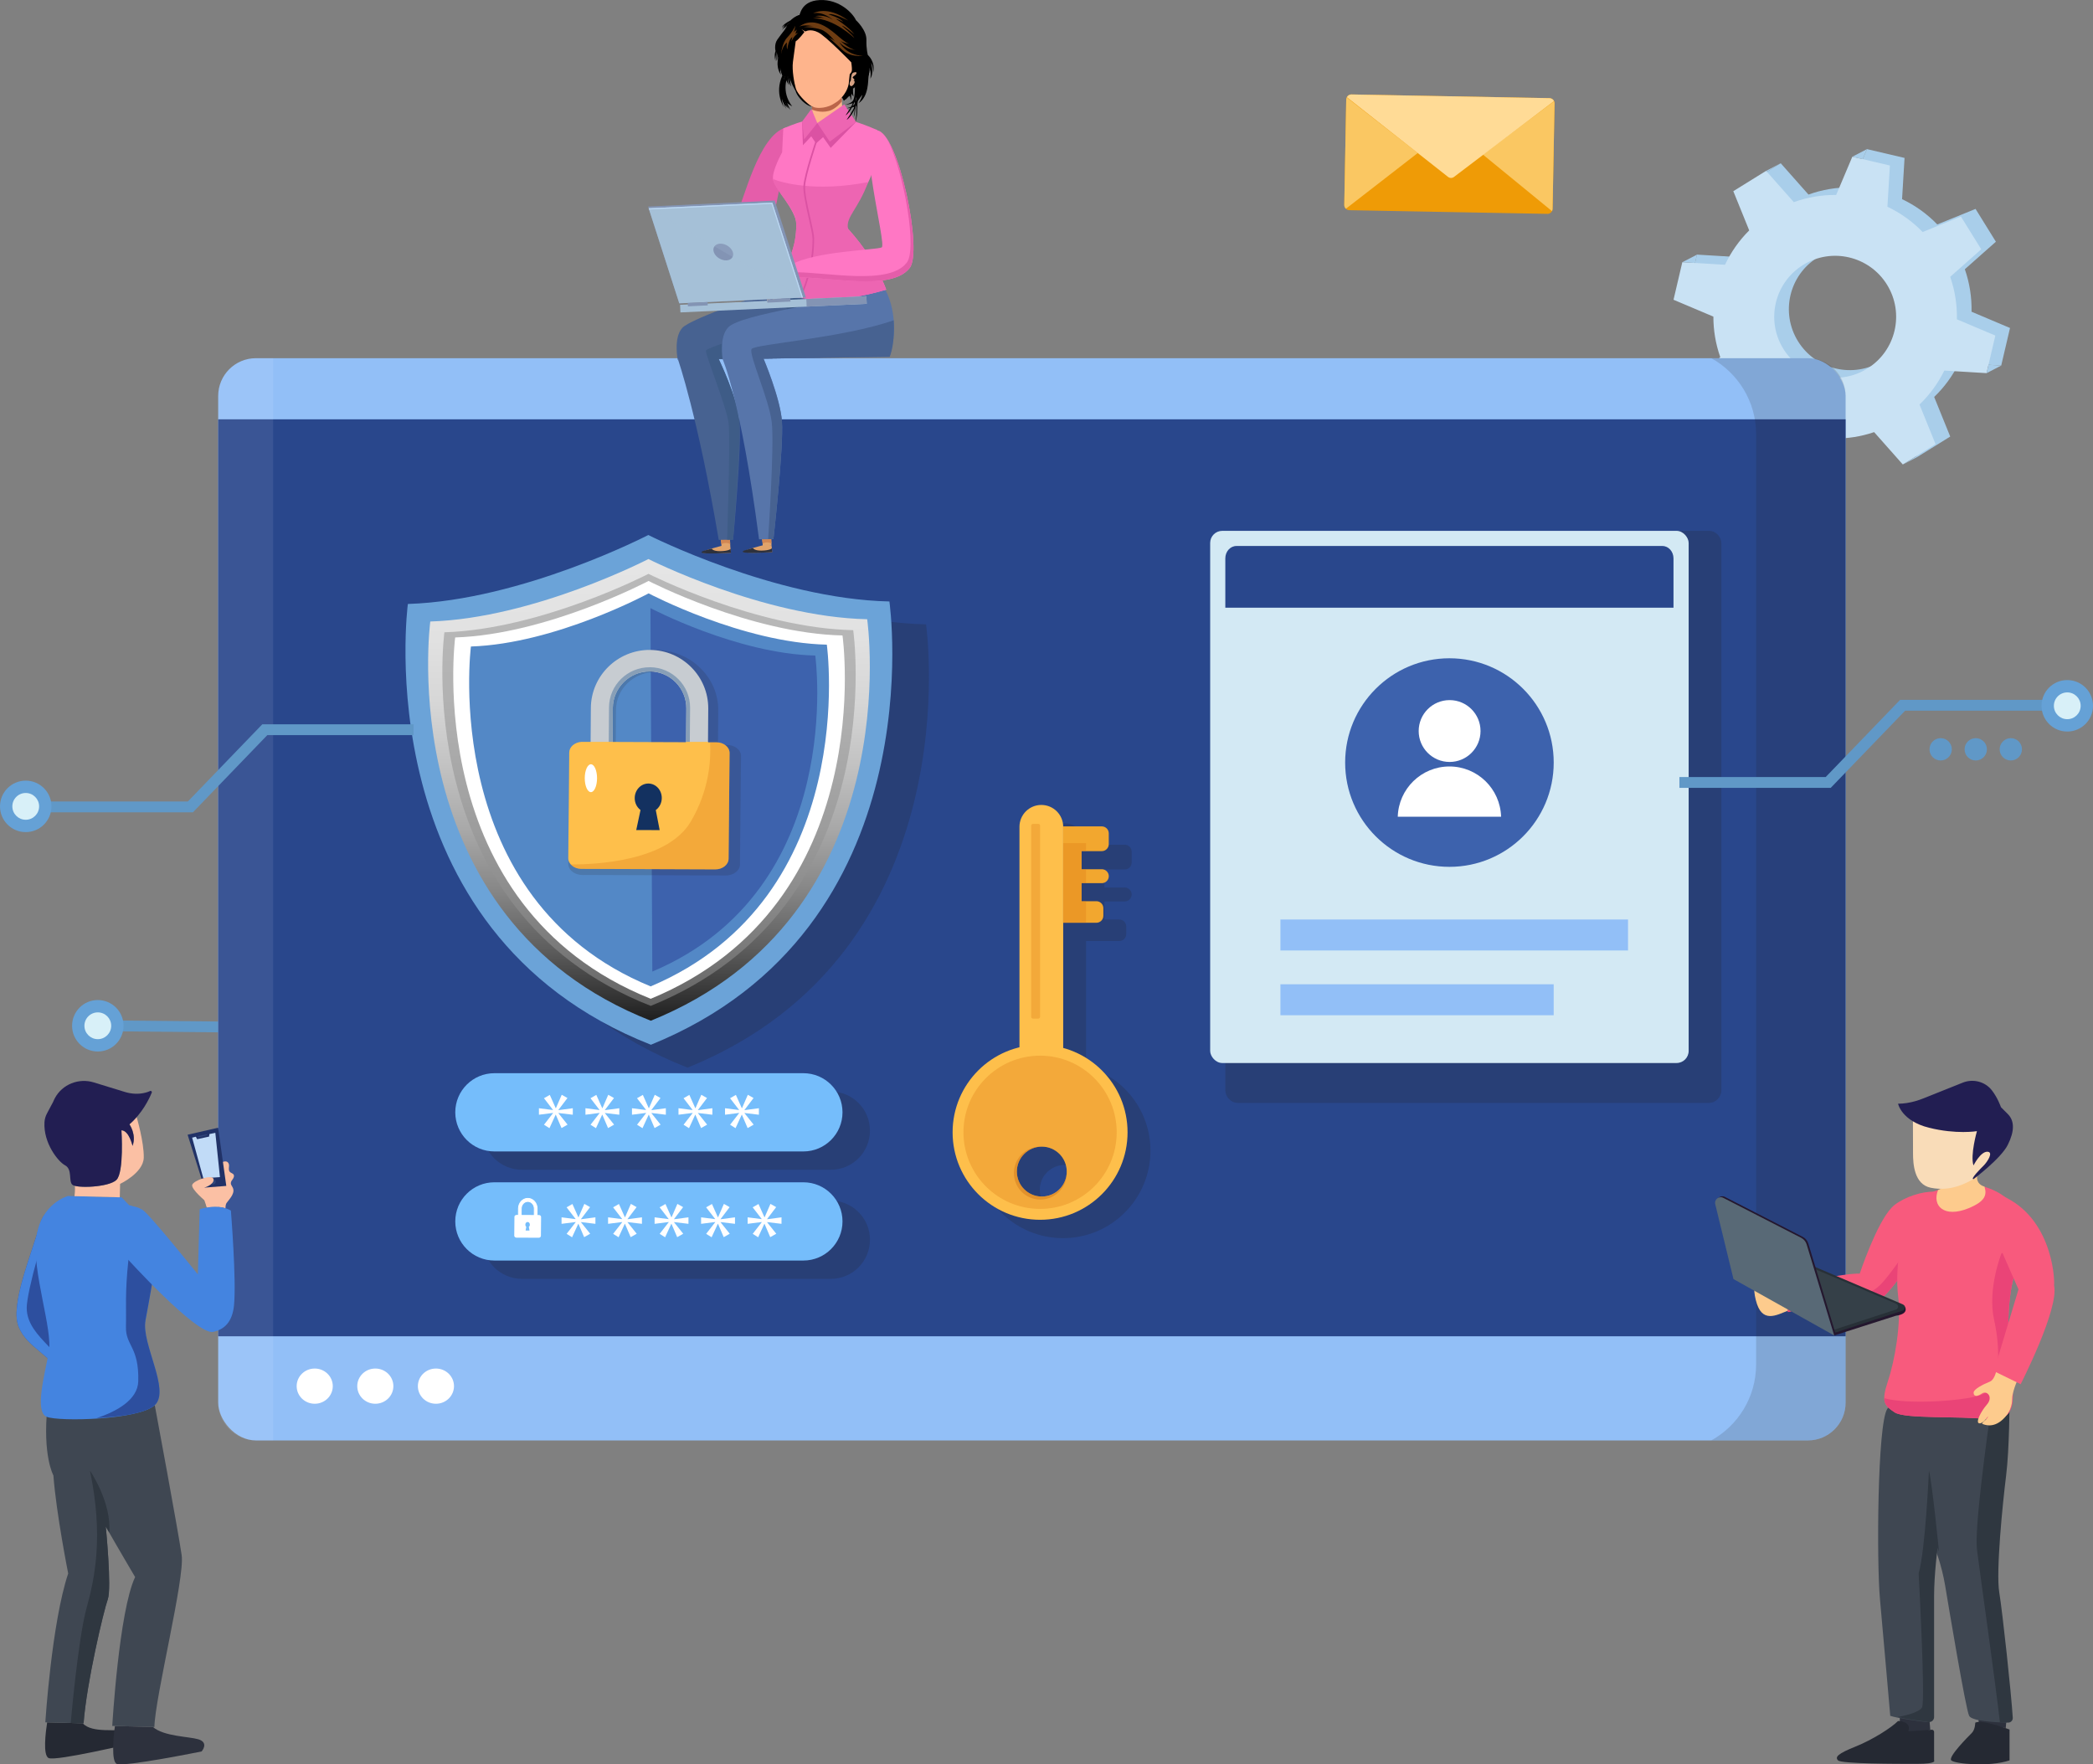 <svg xmlns="http://www.w3.org/2000/svg" xmlns:xlink="http://www.w3.org/1999/xlink" viewBox="0 0 834.54 703.49"><rect x="0" y="0" width="834.54" height="703.49" fill="#808080" stroke="none"/><defs><style>.cls-1{fill:#ef9b06;}.cls-2{fill:#db52a3;}.cls-3{fill:#2d313d;}.cls-4{fill:#c1dbf7;}.cls-5{fill:#6ba3d8;}.cls-6,.cls-7{fill:#fff;}.cls-8{mix-blend-mode:multiply;}.cls-8,.cls-9,.cls-10{opacity:.2;}.cls-8,.cls-11{fill:#a5c0d7;}.cls-12{fill:#29478c;}.cls-13{fill:#f4be84;}.cls-14{fill:#dd7814;}.cls-14,.cls-15{opacity:.31;}.cls-16{fill:#ff77c4;}.cls-17{fill:#2d4f9f;}.cls-18{fill:#feb48c;}.cls-19{fill:#2f3740;}.cls-20{fill:#75bdfb;}.cls-21{fill:#bad6f2;}.cls-22{fill:#c7ccd1;}.cls-23{isolation:isolate;}.cls-24{fill:#476291;}.cls-25{fill:#fdc596;}.cls-26{fill:#e2a36a;}.cls-27{fill:#e55daa;}.cls-28{fill:#ed65b2;}.cls-29{fill:#252933;}.cls-30{fill:#3f4752;}.cls-31{fill:#f2a72f;}.cls-32{fill:#fdcb8d;}.cls-33{fill:#f85a7d;}.cls-15{fill:#bc5b0c;}.cls-34{fill:#6d3c12;}.cls-35{fill:#d38753;}.cls-36{fill:#f9dcb8;}.cls-37{fill:#3e5c87;}.cls-38{fill:#3d62ad;}.cls-39{fill:#fbc0a4;}.cls-40{fill:#f6f7f4;}.cls-41{fill:#221e52;}.cls-42{fill:#c9e2f4;}.cls-43{fill:#d8f0f8;}.cls-44{fill:#ea4477;}.cls-10,.cls-45,.cls-46{fill:#231f20;}.cls-47{fill:#354048;}.cls-48{fill:#febf4b;}.cls-49{fill:#65a1d6;}.cls-7{opacity:.08;}.cls-50{fill:#ffdb96;}.cls-51{fill:#213267;}.cls-52{fill:#4484e0;}.cls-53{fill:#92bff7;}.cls-54{fill:#939292;opacity:.54;}.cls-55{fill:#6098c7;}.cls-56{fill:#133160;}.cls-57{fill:#5775aa;}.cls-58{fill:#31467a;}.cls-59{fill:#ba6549;}.cls-60{fill:#d3e9f4;}.cls-61{fill:url(#linear-gradient);}.cls-62{fill:#24172e;}.cls-63{fill:#fac762;}.cls-64{fill:#586976;}.cls-65{fill:#8394b4;}.cls-66{fill:#889fb7;}.cls-67{fill:#a9ceea;}.cls-68{fill:#5388c6;}.cls-69{fill:#da8642;}.cls-46{opacity:.15;}.cls-70{fill:#d6a183;}.cls-71{fill:#283037;}</style><linearGradient id="linear-gradient" x1="163.07" y1="-641.79" x2="163.07" y2="-448.83" gradientTransform="translate(101.32 835.98) rotate(-.29) scale(.98 .95)" gradientUnits="userSpaceOnUse"><stop offset="0" stop-color="#e5e5e5"></stop><stop offset=".16" stop-color="#e1e1e1"></stop><stop offset=".3" stop-color="#d6d6d6"></stop><stop offset=".43" stop-color="#c3c3c3"></stop><stop offset=".57" stop-color="#a9a9a9"></stop><stop offset=".7" stop-color="#888"></stop><stop offset=".83" stop-color="#5f5f5f"></stop><stop offset=".95" stop-color="#2f2f2f"></stop><stop offset="1" stop-color="#1a1a1a"></stop></linearGradient></defs><g class="cls-23"><g id="Capa_2"><g id="Layer_1"><g><g><polygon class="cls-55" points="40.58 406.84 40.57 411.16 114.33 411.89 114.34 407.57 40.58 406.84"></polygon><g><circle class="cls-49" cx="39" cy="409" r="10.26"></circle><path class="cls-43" d="M44.34,409c0-2.95-2.39-5.34-5.34-5.34s-5.34,2.39-5.34,5.34,2.39,5.34,5.34,5.34,5.34-2.39,5.34-5.34Z"></path></g></g><g><g><path class="cls-67" d="M786.11,124.28c.12-5.67-.75-11.4-2.67-16.93l12.38-10.97-8.11-13.08-15.26,6.19c-4.1-4.25-8.87-7.63-14.04-10.08l.99-16.44-14.98-3.51-6.45,15.25c-5.66-.05-11.38,.88-16.88,2.87l-11.06-12.48-13.07,8.11,6.34,15.64c-4.05,4.03-7.29,8.68-9.65,13.7l-17.02-1.03-3.51,14.98,15.89,6.72c0,5.42,.89,10.88,2.75,16.16l-12.99,11.52,8.11,13.08,16.16-6.56c3.89,3.94,8.36,7.11,13.19,9.47l-1.05,17.42,14.98,3.51,6.76-15.99c5.43,.08,10.9-.75,16.19-2.55l11.43,12.9,13.07-8.11-6.4-15.79c4.13-3.96,7.45-8.56,9.89-13.54l16.84,1.02,3.51-14.98-15.35-6.49Zm-35.72,19.65c-11.4,7.08-26.38,3.57-33.46-7.84-7.08-11.41-3.57-26.39,7.84-33.47,11.4-7.08,26.39-3.57,33.46,7.84,7.08,11.41,3.57,26.39-7.84,33.47Z"></path><path class="cls-42" d="M780.27,127.31c.12-5.67-.75-11.4-2.67-16.93l12.38-10.98-8.11-13.08-15.26,6.19c-4.1-4.25-8.87-7.63-14.04-10.08l.99-16.44-14.98-3.51-6.45,15.25c-5.66-.05-11.38,.88-16.88,2.87l-11.06-12.48-13.07,8.11,6.34,15.64c-4.05,4.03-7.29,8.68-9.65,13.7l-17.02-1.03-3.51,14.98,15.89,6.72c0,5.42,.89,10.88,2.75,16.16l-12.99,11.52,8.11,13.08,16.16-6.56c3.89,3.94,8.36,7.11,13.19,9.47l-1.05,17.42,14.98,3.51,6.76-15.99c5.43,.08,10.9-.75,16.19-2.55l11.43,12.9,13.07-8.11-6.41-15.79c4.13-3.96,7.45-8.56,9.89-13.54l16.84,1.02,3.51-14.98-15.35-6.49Zm-35.72,19.65c-11.4,7.08-26.39,3.57-33.46-7.84-7.08-11.41-3.57-26.39,7.84-33.47,11.4-7.08,26.39-3.57,33.46,7.84,7.08,11.41,3.57,26.39-7.84,33.47Z"></path><polygon class="cls-67" points="670.8 104.55 675.86 104.86 676.65 101.52 670.8 104.55"></polygon><polygon class="cls-67" points="738.58 62.49 744.43 59.45 742.73 63.46 738.58 62.49"></polygon><polygon class="cls-67" points="704.2 68.13 710.04 65.09 704.54 68.51 704.2 68.13"></polygon></g><polygon class="cls-67" points="724.33 190.85 730.17 187.82 726.02 186.85 724.33 190.85"></polygon><polygon class="cls-67" points="792.11 148.79 797.95 145.75 792.89 145.45 792.11 148.79"></polygon><polygon class="cls-67" points="758.72 185.21 764.56 182.18 764.22 181.8 758.72 185.21"></polygon></g><g><polygon class="cls-69" points="564.55 60.54 566.78 62.32 577.97 70.93 589.86 62.75 591.27 61.04 599.93 67.94 579.41 79.01 559.6 64.19 564.55 60.54"></polygon><path class="cls-1" d="M616.99,85.27l-78.98-1.46c-1.13-.02-2.03-.95-2.01-2.08l.78-42.07c.02-1.13,.95-2.03,2.08-2.01l78.98,1.47c1.13,.02,2.03,.95,2.01,2.08l-.78,42.07c-.02,1.13-.95,2.03-2.08,2.01Z"></path><path class="cls-63" d="M536.96,38.85c-.06,.14-.08,.31-.11,.47-.02,.12-.07,.22-.07,.34l-.78,42.06c-.01,.6,.24,1.13,.65,1.51l28.65-22.22-28.34-22.16Z"></path><path class="cls-63" d="M591.26,61.62l27.55,22.55c.14-.27,.24-.56,.25-.89l.78-42.06c0-.3-.06-.59-.16-.86,0,0,0,0,0,0l-28.42,21.26Z"></path><path class="cls-50" d="M618,39.14l-79.21-1.48c-.77,.01-1.42,.45-1.76,1.09l40.34,31.78c.7,.55,1.67,.56,2.37,.02l39.89-30.25c-.3-.64-.91-1.08-1.64-1.16Z"></path></g><g><rect class="cls-53" x="87" y="142.82" width="648.9" height="431.52" rx="15.05" ry="15.05"></rect><rect class="cls-12" x="87" y="167.19" width="648.9" height="365.62"></rect><g><path class="cls-6" d="M132.69,552.69c0,3.87-3.22,7.02-7.2,7.02s-7.2-3.14-7.2-7.02,3.22-7.02,7.2-7.02,7.2,3.14,7.2,7.02Z"></path><path class="cls-6" d="M156.85,552.69c0,3.87-3.22,7.02-7.2,7.02s-7.2-3.14-7.2-7.02,3.22-7.02,7.2-7.02,7.2,3.14,7.2,7.02Z"></path><path class="cls-6" d="M181.02,552.69c0,3.87-3.22,7.02-7.2,7.02s-7.2-3.14-7.2-7.02,3.22-7.02,7.2-7.02,7.2,3.14,7.2,7.02Z"></path></g><path class="cls-46" d="M720.84,142.82h-38.5c10.65,5.9,17.87,17.24,17.87,30.28v370.95c0,13.04-7.22,24.38-17.87,30.28h38.5c8.31,0,15.05-6.74,15.05-15.05V157.87c0-8.31-6.74-15.05-15.05-15.05Z"></path><path class="cls-7" d="M108.9,142.82h-6.85c-8.31,0-15.05,6.74-15.05,15.05v401.41c0,8.31,6.74,15.05,15.05,15.05h6.85V142.82Z"></path></g><path class="cls-10" d="M433.06,425.17v-49.95h13.22c1.54,0,2.78-1.25,2.78-2.78v-3.04c0-1.54-1.25-2.78-2.78-2.78h-5.89v-7.19h8.06c1.54,0,2.78-1.25,2.78-2.78s-1.25-2.78-2.78-2.78h-8.06v-7.19h8.06c1.54,0,2.78-1.25,2.78-2.78v-4.31c0-1.54-1.25-2.78-2.78-2.78h-15.38v.18c0-4.82-3.9-8.72-8.72-8.72s-8.72,3.9-8.72,8.72v87.94c-15.3,3.7-26.67,17.44-26.67,33.87,0,19.27,15.62,34.88,34.88,34.88s34.88-15.62,34.88-34.88c0-16.07-10.88-29.56-25.66-33.61Zm1.4,49.67s0-.07-.01-.1c-.12,4.01-2.6,7.43-6.11,8.89,0,0-.01,0-.02,0-.58,.24-1.18,.43-1.81,.55-.01,0-.02,0-.03,0-.63,.12-1.28,.19-1.94,.19-5.49,0-9.95-4.45-9.95-9.95,0-.67,.07-1.31,.19-1.94,0-.01,0-.02,0-.03,.13-.63,.31-1.23,.55-1.81,0,0,0-.01,0-.02,1.46-3.51,4.88-5.99,8.89-6.11-.03,0-.07,0-.1,0,.13,0,.26-.02,.4-.02,5.49,0,9.95,4.45,9.95,9.95,0,.13-.01,.26-.02,.4Z"></path><g><path class="cls-48" d="M415.21,320.95h0c-4.82,0-8.72,3.9-8.72,8.72v89.35c0,1.84,1.49,3.34,3.34,3.34h10.76c1.84,0,3.34-1.49,3.34-3.34v-89.35c0-4.82-3.9-8.72-8.72-8.72Z"></path><path class="cls-48" d="M414.71,486.36c19.27,0,34.88-15.62,34.88-34.88s-15.62-34.88-34.88-34.88-34.88,15.62-34.88,34.88,15.62,34.88,34.88,34.88Zm.69-9.27c-5.49,0-9.95-4.45-9.95-9.95s4.45-9.95,9.95-9.95,9.95,4.45,9.95,9.95-4.45,9.95-9.95,9.95Z"></path><path class="cls-14" d="M414.71,482.02c16.87,0,30.55-13.68,30.55-30.55s-13.68-30.55-30.55-30.55-30.55,13.68-30.55,30.55,13.68,30.55,30.55,30.55Zm.69-4.94c-5.49,0-9.95-4.45-9.95-9.95s4.45-9.95,9.95-9.95,9.95,4.45,9.95,9.95-4.45,9.95-9.95,9.95Z"></path><path class="cls-31" d="M439.32,339.37c1.54,0,2.78-1.25,2.78-2.78v-4.31c0-1.54-1.25-2.78-2.78-2.78h-15.38v38.43h13.22c1.54,0,2.78-1.25,2.78-2.78v-3.04c0-1.54-1.25-2.78-2.78-2.78h-5.89v-7.19h8.06c1.54,0,2.78-1.25,2.78-2.78s-1.25-2.78-2.78-2.78h-8.06v-7.19h8.06Z"></path><polygon class="cls-14" points="433.02 336.17 433.02 339.37 431.26 339.37 431.26 346.55 433.02 346.55 433.02 352.12 431.26 352.12 431.26 359.3 433.02 359.3 433.02 367.92 423.93 367.92 423.93 336.17 433.02 336.17"></polygon><rect class="cls-14" x="374.11" y="365.55" width="77.65" height="3.55" rx=".68" ry=".68" transform="translate(780.26 -45.61) rotate(90)"></rect><path class="cls-15" d="M404.26,467.74c0-5.82,4.72-10.54,10.54-10.54,.1,0,.2,.03,.3,.03-5.35,.16-9.65,4.53-9.65,9.92s4.45,9.95,9.95,9.95,9.76-4.3,9.92-9.65c0,.1,.03,.2,.03,.3,0,5.82-4.72,10.54-10.54,10.54s-10.54-4.72-10.54-10.54Z"></path></g><g class="cls-9"><path class="cls-45" d="M331.29,478.71h-123.2c-8.61,0-15.6,6.98-15.6,15.6h0c0,8.61,6.98,15.6,15.6,15.6h123.2c8.61,0,15.59-6.98,15.59-15.6s-6.98-15.6-15.6-15.6Z"></path><path class="cls-45" d="M208.09,466.41h123.2c8.61,0,15.59-6.98,15.59-15.6s-6.98-15.6-15.6-15.6h-123.2c-8.61,0-15.6,6.98-15.6,15.6s6.98,15.6,15.6,15.6Z"></path></g><g><g><path class="cls-20" d="M320.33,471.41h-123.2c-8.61,0-15.6,6.98-15.6,15.6h0c0,8.61,6.98,15.6,15.6,15.6h123.2c8.61,0,15.6-6.98,15.6-15.6s-6.98-15.6-15.6-15.6Z"></path><path class="cls-6" d="M235.28,481.31l-3.61,4.75v.08l5.74-.76v2.59l-5.74-.69v.08l3.65,4.56-2.4,1.37-2.28-5.32h-.07l-2.47,5.36-2.17-1.37,3.61-4.64v-.07l-5.63,.72v-2.59l5.59,.72v-.07l-3.58-4.64,2.32-1.33,2.36,5.29h.08l2.32-5.33,2.28,1.29Z"></path><path class="cls-6" d="M253.83,481.31l-3.61,4.75v.08l5.74-.76v2.59l-5.74-.69v.08l3.65,4.56-2.4,1.37-2.28-5.32h-.07l-2.47,5.36-2.17-1.37,3.61-4.64v-.07l-5.63,.72v-2.59l5.59,.72v-.07l-3.58-4.64,2.32-1.33,2.36,5.29h.08l2.32-5.33,2.28,1.29Z"></path><path class="cls-6" d="M272.38,481.31l-3.61,4.75v.08l5.74-.76v2.59l-5.74-.69v.08l3.65,4.56-2.4,1.37-2.28-5.32h-.07l-2.47,5.36-2.17-1.37,3.61-4.64v-.07l-5.63,.72v-2.59l5.59,.72v-.07l-3.58-4.64,2.32-1.33,2.36,5.29h.08l2.32-5.33,2.28,1.29Z"></path><path class="cls-6" d="M290.93,481.31l-3.61,4.75v.08l5.74-.76v2.59l-5.74-.69v.08l3.65,4.56-2.4,1.37-2.28-5.32h-.07l-2.48,5.36-2.17-1.37,3.61-4.64v-.07l-5.63,.72v-2.59l5.59,.72v-.07l-3.58-4.64,2.32-1.33,2.36,5.29h.08l2.32-5.33,2.28,1.29Z"></path><path class="cls-6" d="M309.48,481.31l-3.61,4.75v.08l5.74-.76v2.59l-5.74-.69v.08l3.65,4.56-2.4,1.37-2.28-5.32h-.07l-2.47,5.36-2.17-1.37,3.61-4.64v-.07l-5.63,.72v-2.59l5.59,.72v-.07l-3.58-4.64,2.32-1.33,2.36,5.29h.08l2.32-5.33,2.28,1.29Z"></path><g><g><path class="cls-6" d="M213.04,486.38l-5.24-.03c-.61,0-1.1-.55-1.1-1.22l.02-3.27c.01-2.25,1.7-4.07,3.75-4.06,2.06,.01,3.72,1.85,3.7,4.1l-.02,3.27c0,.67-.5,1.21-1.11,1.2Zm-5.21-1.27l5.2,.03,.02-3.24c.01-1.57-1.15-2.85-2.58-2.86-1.43,0-2.61,1.26-2.62,2.83l-.02,3.24Z"></path><path class="cls-6" d="M213.04,486.55l-5.24-.03c-.7,0-1.27-.62-1.26-1.38l.02-3.27c.02-2.34,1.77-4.23,3.92-4.22,2.15,.01,3.88,1.93,3.86,4.27l-.02,3.27c0,.76-.58,1.37-1.28,1.37Zm-2.57-8.57c-1.97-.01-3.58,1.73-3.59,3.89l-.02,3.27c0,.58,.42,1.05,.94,1.05l5.24,.03c.52,0,.95-.46,.95-1.04l.02-3.27c.01-2.16-1.57-3.93-3.54-3.94Zm2.72,7.34l-5.53-.04,.02-3.41c.01-1.66,1.26-3,2.78-2.99,1.52,0,2.75,1.37,2.74,3.03l-.02,3.41Zm-5.2-.36l4.87,.03,.02-3.08c0-1.48-1.08-2.69-2.42-2.7-1.34,0-2.44,1.19-2.45,2.66l-.02,3.08Z"></path></g><path class="cls-6" d="M215.75,485.23c0-.42-.39-.77-.87-.77l-8.88-.04c-.48,0-.88,.34-.88,.76l-.07,7.53c0,.42,.39,.77,.87,.77l8.88,.04c.48,0,.88-.34,.88-.76l.07-7.53Zm-4.63,5.41h-1.55s.28-1.47,.28-1.47c-.23-.19-.39-.52-.38-.88,0-.59,.41-1.06,.91-1.06,.5,0,.89,.48,.89,1.07,0,.37-.16,.69-.4,.88l.26,1.47Z"></path></g></g><g><path class="cls-20" d="M320.33,427.91h-123.2c-8.61,0-15.6,6.98-15.6,15.6h0c0,8.61,6.98,15.6,15.6,15.6h123.2c8.61,0,15.6-6.98,15.6-15.6s-6.98-15.6-15.6-15.6Z"></path><g><path class="cls-6" d="M226.26,437.81l-3.61,4.75v.08l5.74-.76v2.59l-5.74-.69v.08l3.65,4.56-2.4,1.37-2.28-5.32h-.07l-2.47,5.36-2.17-1.37,3.61-4.64v-.07l-5.63,.72v-2.59l5.59,.72v-.07l-3.58-4.64,2.32-1.33,2.36,5.29h.08l2.32-5.33,2.28,1.29Z"></path><path class="cls-6" d="M244.81,437.81l-3.61,4.75v.08l5.74-.76v2.59l-5.74-.69v.08l3.65,4.56-2.4,1.37-2.28-5.32h-.07l-2.47,5.36-2.17-1.37,3.61-4.64v-.07l-5.63,.72v-2.59l5.59,.72v-.07l-3.58-4.64,2.32-1.33,2.36,5.29h.08l2.32-5.33,2.28,1.29Z"></path><path class="cls-6" d="M263.36,437.81l-3.61,4.75v.08l5.74-.76v2.59l-5.74-.69v.08l3.65,4.56-2.4,1.37-2.28-5.32h-.07l-2.47,5.36-2.17-1.37,3.61-4.64v-.07l-5.63,.72v-2.59l5.59,.72v-.07l-3.58-4.64,2.32-1.33,2.36,5.29h.08l2.32-5.33,2.28,1.29Z"></path><path class="cls-6" d="M281.91,437.81l-3.61,4.75v.08l5.74-.76v2.59l-5.74-.69v.08l3.65,4.56-2.4,1.37-2.28-5.32h-.07l-2.47,5.36-2.17-1.37,3.61-4.64v-.07l-5.63,.72v-2.59l5.59,.72v-.07l-3.58-4.64,2.32-1.33,2.36,5.29h.08l2.32-5.33,2.28,1.29Z"></path><path class="cls-6" d="M300.46,437.81l-3.61,4.75v.08l5.74-.76v2.59l-5.74-.69v.08l3.65,4.56-2.4,1.37-2.28-5.32h-.07l-2.47,5.36-2.17-1.37,3.61-4.64v-.07l-5.63,.72v-2.59l5.59,.72v-.07l-3.58-4.64,2.32-1.33,2.36,5.29h.08l2.32-5.33,2.28,1.29Z"></path></g></g></g><path class="cls-10" d="M369.24,248.95c-45.73-.98-96.14-26.5-96.14-26.5,0,0-50.14,26.04-95.86,27.5,0,0-17.48,130.75,96.91,175.75,113.92-46.18,95.09-176.74,95.09-176.74Z"></path><g><g><path class="cls-5" d="M354.63,239.82c-45.73-.98-96.14-26.5-96.14-26.5,0,0-50.14,26.04-95.86,27.5,0,0-17.48,130.75,96.91,175.75,113.92-46.18,95.09-176.74,95.09-176.74Z"></path><path class="cls-61" d="M345.77,246.9c-41.49-.89-87.23-24-87.23-24,0,0-45.49,23.59-86.97,24.91,0,0-15.86,118.43,87.93,159.18,103.36-41.83,86.27-160.08,86.27-160.08Z"></path><path class="cls-54" d="M340.19,251.27c-38.83-.83-81.62-22.46-81.62-22.46,0,0-42.57,22.07-81.38,23.31,0,0-14.84,110.82,82.28,148.95,96.72-39.14,80.73-149.8,80.73-149.8Z"></path><path class="cls-6" d="M335.92,253.37c-36.78-.81-77.33-21.73-77.33-21.73,0,0-40.33,21.34-77.1,22.53,0,0-14.05,107.18,77.97,144.07,91.63-37.84,76.47-144.87,76.47-144.87Z"></path><path class="cls-68" d="M329.68,257.04c-33.8-.77-71.06-20.45-71.06-20.45,0,0-37.06,20.07-70.85,21.19,0,0-12.9,100.81,71.66,135.52,84.19-35.59,70.25-136.26,70.25-136.26Z"></path><path class="cls-38" d="M259.35,242.47l.75,144.92c77.86-32.91,64.97-126.01,64.97-126.01-31.26-.71-65.71-18.91-65.72-18.91Z"></path></g><path class="cls-46" d="M289.86,297h-2.71s0,0,0,0h-.87s.1-13.79,.1-13.79c.1-13.19-11.07-23.98-24.9-24.06-13.82-.08-25.15,10.59-25.25,23.77l-.1,13.9h-3.97c-2.88,.19-5.15,2.06-5.17,4.35l-.42,43.28c0,.98,.41,1.87,1.09,2.61h-.01s.09,.07,.13,.11c.2,.2,.41,.38,.64,.54,.09,.06,.18,.12,.27,.18,.22,.14,.46,.26,.71,.38,.11,.05,.23,.1,.35,.15,.26,.1,.53,.17,.81,.24,.12,.03,.23,.07,.36,.09,.4,.07,.82,.12,1.26,.12l57.19,.21c3.11,.01,5.66-1.95,5.68-4.37l.42-43.28c.02-2.42-2.48-4.4-5.6-4.41Zm-44.35-.16l.1-13.87c.03-4.16,1.82-7.93,4.68-10.65,.36-.34,.73-.66,1.12-.97,2.73-2.14,6.22-3.42,10-3.4,1.62,0,3.19,.26,4.66,.71,1.47,.45,2.85,1.1,4.09,1.93,1.66,1.1,3.09,2.49,4.21,4.11,1.68,2.42,2.64,5.33,2.62,8.45l-.1,13.67h0v.14s-31.39-.11-31.39-.11Z"></path><g><path class="cls-22" d="M259.17,259.14c-12.91-.08-23.49,10.3-23.58,23.14l-.1,13.8h8.75l.1-13.75c.06-8.1,6.68-14.66,14.76-14.61,8.08,.05,14.61,6.68,14.55,14.78l-.1,13.57h8.75l.1-13.52c.09-12.83-10.34-23.34-23.25-23.41Z"></path><path class="cls-66" d="M259.11,266.05c-8.91-.05-16.22,7.11-16.28,15.97l-.11,14.04h1.54l.1-13.75c.06-8.1,6.68-14.66,14.76-14.61,8.08,.05,14.61,6.68,14.55,14.78l-.1,13.57h1.48l.11-13.85c.06-8.86-7.14-16.11-16.05-16.17Z"></path><path class="cls-48" d="M285.67,295.98h-3.35s0-.18,0-.18h-8.75v.14s-29.31-.11-29.31-.11v-.03s-12.46,0-12.46,0c-2.69,.19-4.81,2.01-4.83,4.23l-.39,42.12c-.02,2.36,2.32,4.28,5.23,4.29l53.4,.2c2.91,.01,5.28-1.89,5.3-4.25l.39-42.12c.02-2.36-2.32-4.28-5.23-4.29Z"></path><path class="cls-56" d="M263.87,318.22c.03-3.2-2.36-5.8-5.34-5.81-2.98-.01-5.42,2.57-5.45,5.77-.02,1.99,.9,3.74,2.31,4.79l-1.7,7.99,9.34,.03-1.55-8c1.43-1.04,2.38-2.79,2.39-4.77Z"></path><path class="cls-14" d="M290.5,342.39l.39-42.12c.02-2.36-2.32-4.28-5.23-4.29h-2.53c.4,6.91-.29,19.08-7.71,31.63-9.39,15.9-38.25,17.12-47.85,17.07,.95,1.06,2.48,1.75,4.22,1.76l53.4,.2c2.91,.01,5.28-1.89,5.3-4.25Z"></path><path class="cls-6" d="M238.06,310.29c0,3.07-1.1,5.56-2.45,5.56s-2.45-2.49-2.45-5.56,1.1-5.56,2.45-5.56,2.45,2.49,2.45,5.56Z"></path></g></g><path class="cls-10" d="M681.37,211.66h-187.78c-2.77,0-5.01,2.33-5.01,5.2v217.7c0,2.87,2.24,5.2,5.01,5.2h187.78c2.77,0,5.01-2.33,5.01-5.2V216.85c0-2.87-2.24-5.2-5.01-5.2Z"></path><g><rect class="cls-60" x="482.53" y="211.66" width="190.79" height="212.19" rx="4.83" ry="4.83"></rect><g><path class="cls-38" d="M619.51,304.05c0,22.97-18.62,41.58-41.58,41.58s-41.58-18.62-41.58-41.58,18.62-41.58,41.58-41.58,41.58,18.62,41.58,41.58Z"></path><g><path class="cls-6" d="M590.33,291.48c0,6.81-5.52,12.33-12.33,12.33s-12.33-5.52-12.33-12.33,5.52-12.33,12.33-12.33,12.33,5.52,12.33,12.33Z"></path><path class="cls-6" d="M598.53,325.66c-.31-11.12-9.4-20.05-20.6-20.05s-20.29,8.93-20.6,20.05h41.2Z"></path></g></g><path class="cls-12" d="M662.84,217.7h-169.84c-2.45,0-4.43,2.21-4.43,4.94v19.66h178.7v-19.66c0-2.73-1.98-4.94-4.43-4.94Z"></path><g><rect class="cls-53" x="510.54" y="366.63" width="138.6" height="12.35"></rect><rect class="cls-53" x="510.54" y="392.45" width="108.96" height="12.35"></rect></g></g><g><g><path class="cls-32" d="M723.73,519.63s-5.46,.83-10.46,2.8c-5,1.98-10.82,5.53-13.19-4.1-2.39-9.7,3.1-7.42,6.25-6.74,2.86,.62,3.69,2.05,7.5,1.3,3.95-.78,9.66-1.16,9.66-1.16l.23,7.9Z"></path><path class="cls-33" d="M712.99,512.46s22.63-4.95,28.54-4.63c0,0,6.59-19.91,12.73-26.33,6.14-6.42,27.51-10.88,19.44,1.63-8.07,12.51-18.41,33.9-28.42,37.86-10,3.96-19.44-1.63-32.4,2.16l.11-10.69Z"></path><path class="cls-44" d="M712.91,519.75l-.04,3.4c12.96-3.79,22.4,1.79,32.4-2.16,10-3.96,20.35-25.35,28.42-37.86,2.87-4.45,2.01-6.75-.57-7.58-1.02,5.91-18.53,32.43-23.87,37.2-5.34,4.77-12.51,4.94-19.67,5.11-5.09,.12-12.7,1.24-16.68,1.88Z"></path></g><path class="cls-3" d="M769.09,682.97l.57,6.75s-8.06,2.62-9.43,1.25c-1.37-1.37-2.73-4.74-2.73-4.74v-4.83s11.59,1.57,11.59,1.57Z"></path><polygon class="cls-3" points="800.39 681.76 799.74 689.06 788.93 686.6 788.95 680.03 800.39 681.76"></polygon><path class="cls-30" d="M800.19,558.34s0,19.14-1.37,30.08-4.1,38.28-2.73,46.49c1.26,7.54,4.82,40.48,5.39,50.02,.06,1.06-.8,1.94-1.86,1.91-4.11-.11-13.41-.58-14.47-2.7-1.37-2.73-8.2-43.75-9.57-51.96-1.37-8.2-4.1-15.04-4.1-15.04,0,0-1.37,10.94-1.37,19.14v48.37c0,1.19-1.03,2.11-2.21,1.96-3.73-.46-11.18-1.47-14.2-2.47,0,0-2.73-31.45-4.1-46.49-1.37-15.04-1.03-69.69,2.9-75.87,3.93-6.17,47.69-3.44,47.69-3.44Z"></path><g><path class="cls-19" d="M802.55,684.93c.06,1.06-.8,1.94-1.86,1.91-.89-.02-2.04-.07-3.28-.14-1.7-15.42-7.96-59.44-9.14-68.88-1.02-8.17,3.67-42.81,6.11-59.81,4.15,.16,6.88,.33,6.88,.33,0,0,0,19.14-1.37,30.08-1.37,10.94-4.1,38.28-2.73,46.49,1.26,7.54,4.82,40.48,5.39,50.02Z"></path><path class="cls-19" d="M769.13,586.37c1.37,5.47,4.01,32.35,4.01,32.35h0c-.36-1.01-.59-1.59-.59-1.59,0,0-1.37,10.94-1.37,19.14v48.37c0,1.19-1.03,2.11-2.21,1.96-3.12-.39-8.82-1.15-12.38-1.98,2.57-.46,8.72-1.76,9.8-3.91,1.37-2.73-1.37-53.32-1.37-53.32,2.73-9.57,4.1-41.02,4.1-41.02Z"></path></g><path class="cls-33" d="M786.22,472.21c1.37,0,14.88,1.77,18.98,12.71,4.1,10.94,.16,14.64-2.57,25.58-2.73,10.94-2.05,29.4-.68,38.97,1.37,9.57,1.37,17.77-9.57,16.41-10.94-1.37-32.81,0-36.92-2.73-4.1-2.73-5.47-4.1-2.73-12.31s5.47-23.24,4.1-34.18c-1.37-10.94,1.37-30.08,6.84-36.92,5.47-6.84,22.56-7.52,22.56-7.52Z"></path><path class="cls-32" d="M788.34,469.04s-.62,3,2.93,4.1c1.02,3.28,.39,5.87-6.42,8.64-9.64,3.93-14.61-.93-12.09-7.3,0,0,12.22-5.87,15.58-5.44Z"></path><path class="cls-44" d="M751.3,557.49c8.8,2.57,31.07,1.23,38.33-1.2,8.2-2.73,8.2-17.77,5.47-30.08s2.93-26.42,2.93-26.42c1.68-.94,4.64-3.94,8.03-7.87,.14,5.96-1.64,11.38-3.44,18.56-2.73,10.94-2.05,29.4-.68,38.97,1.37,9.57,1.37,17.77-9.57,16.41-10.94-1.37-32.81,0-36.92-2.73-2.6-1.73-4.09-2.92-4.15-5.64Z"></path><path class="cls-36" d="M762.74,446.4s.04,9.36,.04,13.47,.42,12.34,7.03,13.71c8.14,1.68,14.47-1.98,17.49-3.72,0,0,9.85-8.58,8.49-11.32-1.37-2.73-2.73-10.94-10.94-10.94s-22.11-1.2-22.11-1.2Z"></path><path class="cls-41" d="M766.9,437.96l15.7-6.28c4.12-1.65,8.88-.45,11.61,3.05,2.41,3.1,3.62,6.72,3.62,6.72l2.73,2.73c2.73,2.73,2.73,6.84,0,12.31-2.73,5.47-13.67,13.67-13.67,13.67-1.37,0,2.73-4.1,4.1-5.47s4.1-5.47,1.37-5.47-5.47,5.47-5.47,5.47c-1.37-4.1,1.37-13.67,1.37-13.67,0,0-8.2,1.37-19.14-1.37-10.94-2.73-12.31-9.57-12.31-9.57,1.17,0,2.34-.11,3.42-.27,2.29-.34,4.52-.99,6.66-1.85Z"></path><path class="cls-29" d="M801.26,689.6s-10.94-4.1-13.67-2.73c0,0,0,2.73-1.37,4.1-1.37,1.37-9.57,9.57-8.2,10.94s15.04,2.73,23.24,0v-12.31Z"></path><path class="cls-29" d="M770.22,689.68c.52-.04,.96,.37,.96,.89v11.35s1.37,1.37-6.84,1.37-30.08,0-31.45-1.37,0-2.73,6.84-5.47c6.84-2.73,14.36-7.52,17.09-10.25,0,0,5.47,0,4.1,4.1,0,0,1.27,0,9.29-.61Z"></path><g><path class="cls-32" d="M796.1,546.31s-.77,3.69-2.49,4.48c-1.55,.72-1,.49-1.68,.76-.24,.09-.69,.3-.69,.3,0,0-4.25,1.95-4.3,3.4-.05,1.45,1.2,1.84,3.25,.41,2.05-1.43,4.68,1.33,2.05,4.37-2.63,3.04-4.64,7.35-3.01,7.49,1.63,.14,3.38-2.77,3.38-2.77,0,0,.16,.08-.34,.8-.49,.71-2.39,1.96-1.82,2.19s4.16,1.94,8.13-1.78c3.97-3.72,3.69-7.41,3.78-8.93,.09-1.52,1.63-6.7,2.93-7.91,0,0-7.16-5.09-9.22-2.82Z"></path><path class="cls-33" d="M796.59,476.1s-5.17,7.03-.61,17.73c4.62,10.83,8.85,20.27,8.85,20.27l-9.81,32.59,10.67,5.22s15.41-30.11,13.33-39.36c.36-4.3-1.62-28.78-22.43-36.45Z"></path></g><g><path class="cls-62" d="M759.29,520.57s2.59,3.25-3.37,4.05l-24.57,7.86-2.19-3.57,30.14-8.34Z"></path><path class="cls-71" d="M758.67,520.06l-36.85-15.72,9.27,27.23,27.47-8.96c1.2-.39,1.27-2.05,.11-2.55Z"></path><path class="cls-47" d="M756.07,519.84l-33.18-14.15,8.35,24.52,24.73-8.07c1.08-.35,1.14-1.85,.1-2.29Z"></path><path class="cls-62" d="M718.82,493.17l-31.04-15.93c-1.71-.88-3.66,.66-3.2,2.53l7.27,29.86,40.16,22.48-10.99-36.31c-.34-1.13-1.13-2.08-2.19-2.62Z"></path><path class="cls-64" d="M718.16,493.54l-31.04-15.93c-1.71-.88-3.66,.66-3.2,2.53l7.27,29.86,40.16,22.48-10.99-36.31c-.34-1.13-1.13-2.08-2.19-2.62Z"></path></g></g><g><path class="cls-29" d="M51.02,690.31c-4.06-1.18-14.36,.97-18.01-3.2l-14.21-.36c-.58,3.73-1.8,13.21,.62,14.24,3.02,1.29,33.02-5.81,33.02-5.81,0,0,3.15-3.55-1.41-4.88Z"></path><path class="cls-3" d="M78.98,693.47c-3.81-1.11-13.62-1.09-18.03-4.89l-15.12-.38c-.6,4.12-1.54,14.15,.73,15.11,3.02,1.28,33.83-4.97,33.83-4.97,0,0,3.15-3.55-1.41-4.88Z"></path><g><path class="cls-17" d="M33.29,543.58s-10.58-16.98-14.46-20.42c0,0,9.65-16.38,10.28-24.13,.63-7.75-9.52-23.66-13.15-10.95-3.63,12.71-11.99,32.31-8.53,40.91,3.46,8.6,13.15,10.95,18.55,21.27l7.3-6.69Z"></path><path class="cls-52" d="M28.3,548.14l-2.32,2.13c-5.4-10.32-15.09-12.67-18.55-21.27-3.46-8.6,4.89-28.21,8.53-40.91,1.29-4.52,3.41-5.41,5.58-4.34-3.45,4.29-10.9,31.47-10.89,37.71,.01,6.24,4.33,10.75,8.64,15.26,3.07,3.21,7,8.58,9.02,11.42Z"></path></g><path class="cls-30" d="M33.34,687.12l-15.27-.38s2.52-39.66,9.12-59.36c0,0-4.75-23.8-5.9-39.11,0,0-4.39-7.75-2.37-27.56l42.79-.46s9.43,50.66,10.73,59.86c1.3,9.2-10.57,56.27-10.88,68.48l-16.8-.42s2.67-45.77,9.12-59.36c0,0-7.33-12.41-11.72-20.16,0,0,2.44,24.51,.8,29.05-1.64,4.54-8.48,33.4-9.64,49.42Z"></path><path class="cls-52" d="M57.99,526.54c1.76-9.12,3.66-20.71,3.66-20.71,0,0,.34-3.39,.39-3.39,0-.03-.22-3.68-.22-3.72,.11-16.69-10.36-18.18-10.36-18.18,0,0,.01,0,.02-.01l-2.97-3.12-21.38-.54s-10.76,2.79-12.64,16.49c-1.87,13.71,6.72,36.84,4.96,45.96-1.76,9.12-5.65,23.56-.88,25.58,4.77,2.02,36.88,1.3,43.14-4.66,6.26-5.96-5.5-24.58-3.74-33.71Z"></path><path class="cls-17" d="M57.99,526.54c1.46-7.59,3.02-16.87,3.51-19.78,.01-.21,.02-.42,.04-.62,0-.17,.02-.33,.03-.5,.17-3.09,.25-5.54,.29-6.66,0-.15-.01-.26-.01-.27,.01-1.87-.13-3.53-.35-5.04-8.74-.3-7.58,3.1-7.58,3.1,0,0-2.33,1.99-2.71,5.56-1.44,13.41-.8,18.9-.99,26.62-.19,7.73,5.25,7.86,4.91,21.77-.19,7.51-8.77,12.1-16.63,14.73,4.13-.25,8.25-.65,11.99-1.2,5.13-.91,9.38-2.23,11.27-4.02,6.26-5.96-5.5-24.58-3.74-33.71Z"></path><path class="cls-19" d="M42.98,637.71c1.64-4.54-.8-29.05-.8-29.05,.44,.77,.91,1.6,1.39,2.44h0c.99-12.08-7.71-24.76-7.71-24.76,5.46,26.11,1.98,42.83-1.38,54.97-3.36,12.14-6.28,45.68-6.28,45.68l5.14,.13c1.16-16.01,8-44.87,9.64-49.42Z"></path><g><path class="cls-39" d="M54.48,445.43c-.86,.98-1.81,1.96-2.87,2.88,.02,.02,2.88,4.06,1.24,8.59,0,0-1.37-6.15-4.43-6.22,0,0,1.11,16.83-2.02,19.81-2.75,2.61-13.09,3.27-16.59,2.33,.25,1.23-.1,4.12-.1,4.12l18.05,.45,.13-5.34s9.28-4.35,9.43-10.46c.15-6.11-2.83-16.17-2.83-16.17,0,0,0,0-.01,0Z"></path><path class="cls-41" d="M17.73,447.51c.07-1.25,.42-2.47,1.01-3.57l2.47-4.64s.2-.57,.66-1.42c2.95-5.55,9.51-8.14,15.52-6.3l12.37,3.8c2.7,.83,5.59,.99,8.31,.27,.62-.16,1.22-.37,1.75-.63,.42-.21,.87,.21,.69,.64-1.07,2.62-3.8,8.23-8.9,12.64,.02,.02,2.88,4.06,1.24,8.59,0,0-1.37-6.15-4.43-6.22,0,0,1.11,16.83-2.02,19.81-3.13,2.98-16.13,3.42-17.62,1.85-1.49-1.57,.15-6.11-2.86-7.71-2.77-1.47-8.63-8.84-8.19-17.11Z"></path></g><path class="cls-39" d="M89.9,481.75c.02-.95,.15-1.71,.45-2.11,1.39-1.86,3.78-4.19,2.23-6.51-.28-.43-.56-.91-.54-1.42,.02-.62,.46-1.12,.81-1.63,.35-.51,.62-1.19,.31-1.72-.32-.55-1.1-.64-1.53-1.12-.38-.42-.4-1.03-.36-1.59,.04-.56,.13-1.14-.08-1.66-1.06-2.65-5.61,1.23-6.61,2.09-.96,.82-1.87,1.7-2.76,2.61-.24,.25-1.1,.88-1.17,1.24l-.73,4.05,2.57,7.51c2.01-.33,4.79-.5,7.4,.29Z"></path><g><polygon class="cls-51" points="81.47 473.54 74.8 452.44 86.98 449.65 90.23 472.85 81.47 473.54"></polygon><path class="cls-58" d="M83.97,471.46c.15,.56,.73,.89,1.29,.74,.56-.16,.89-.73,.74-1.29-.15-.56-.73-.89-1.29-.74-.56,.15-.89,.73-.74,1.29Z"></path><polygon class="cls-4" points="78.09 453.24 78.61 454.22 83.36 453.19 83.5 452.18 85.86 451.69 87.7 469.34 81.06 469.79 76.61 453.61 78.09 453.24"></polygon><polygon class="cls-58" points="82.48 452.27 78.88 452.98 79.04 453.57 82.57 452.6 82.48 452.27"></polygon></g><path class="cls-39" d="M81.92,478.93s.23,1.06,.57,2.54c1.27-.21,2.84-.36,4.48-.24-.34-5.76-5.49-7.69-5.49-7.69,0,0,4.04-1.2,3.65-3.38-.39-2.18-8.16,.58-8.51,2.34-.35,1.76,5.31,6.43,5.31,6.43Z"></path><path class="cls-52" d="M92.06,482.67c-5.22-3.01-12.44-.53-12.44-.53l-.73,25.99s-19.61-24.47-22.14-25.8c-1.69-.89-3.66-2.02-8.68-1.11l2.3,20.24s28.07,31.01,34.62,29.6c4.46-.97,7.63-3.92,8.31-10.53,1.02-9.95-1.24-37.85-1.24-37.85Z"></path></g><g><g><path class="cls-25" d="M274.58,86.3c.51-.47,1.34-.16,1.4,.54,.05,.56-.02,1.26-.42,2.02-.98,1.87-1.07,4-.62,4s1.69-4,3.2-3.69c1.51,.31-1.6,5.02-1.15,5.64,.44,.62,2.13-3.29,2.93-2.58,.8,.71-1.87,4.8-1.6,5.33,.27,.53,2.04-1.69,2.22-.89,.18,.8-.26,2.4-2.93,4.09,0,0-4,2.84-5.96,.71-1.85-2.02-2.67-10.03,2.93-15.17Z"></path><path class="cls-27" d="M293.5,86.08c-3.02,5.75-10.45,5.05-10.45,5.05h0l3.64,8.51c9.32,2.62,17.9-6.17,17.9-6.17,6.93-6.77,8.8-42.64,8.8-42.64-11.01,3.02-16.88,29.49-19.9,35.24Z"></path></g><g><path class="cls-26" d="M303.48,213.05s.69,2.5,.64,5.18l3.51-.82-.21-4.41-3.93,.06Z"></path><path class="cls-26" d="M296.56,220.03c.06,.71,11.33,.14,11.33,.14l-.26-2.77-3.56,.05s-7.57,1.86-7.51,2.57Z"></path><path class="cls-3" d="M307.92,220.16l-.18-1.54s-.65,.87-4.1,.92c-3.04,.04-3.39-1.04-3.39-1.04-2.83,.86-4.42,1.02-4.01,1.6,.53,.75,11.68,.06,11.68,.06Z"></path><path class="cls-35" d="M307.42,213l.17,3.7s-1.65-1-3.49,.05c0,0-.29-2.73-.61-3.69l3.93-.06Z"></path></g><g><path class="cls-26" d="M287.03,213.28s.69,2.5,.64,5.18l3.51-.82-.21-4.41-3.93,.06Z"></path><path class="cls-26" d="M280.1,220.26c.06,.71,11.33,.14,11.33,.14l-.26-2.77-3.56,.05s-7.57,1.86-7.52,2.57Z"></path><path class="cls-3" d="M291.47,220.39l-.18-1.54s-.65,.87-4.1,.92c-3.04,.04-3.39-1.04-3.39-1.04-2.83,.86-4.42,1.02-4.01,1.6,.53,.75,11.68,.06,11.68,.06Z"></path><path class="cls-35" d="M290.97,213.23l.17,3.7s-1.65-.99-3.49,.05c0,0-.29-2.73-.61-3.69l3.93-.06Z"></path></g><path class="cls-24" d="M307.99,116.09s22.1,6.26,19.14,26.58l-56.89,.8s-1.78-8.72,1.78-12.71c3.53-3.95,35.96-14.67,35.96-14.67Z"></path><path class="cls-24" d="M270.38,143.47s7.81,22.28,16.2,71.79l5.72-.08s3.54-37.08,2.53-47.06c-1.01-9.98-8.55-25.66-8.55-25.66,0,0-10.88-2.32-15.9,1.01Z"></path><path class="cls-37" d="M307.99,142.94l-21.48,.17s7.79,15.7,8.33,25c.54,9.3-2.53,47.06-2.53,47.06l-2.38,.03s1.33-40.03,.58-46.47c-.74-6.44-9.43-27.52-9.02-28.95,.42-1.43,27.2-9.34,27.2-9.34l-.7,12.49Z"></path><polygon class="cls-37" points="307.99 116.09 352.93 115.46 321.04 132.12 307.99 116.09"></polygon><path class="cls-57" d="M352.93,115.46s6.57,10.65,1.8,26.82l-66.6,.93s-1.48-8.88,2.25-12.71c5.19-5.34,43.79-10.32,62.55-15.04Z"></path><path class="cls-57" d="M288.13,143.22s7.26,16,14.52,71.82l5.74-.08s4.19-37.09,3.38-47.07c-.81-9.98-7.34-24.89-7.34-24.89,0,0-11.22-3.1-16.31,.23Z"></path><path class="cls-24" d="M354.73,142.28l-50.29,.7s6.77,16.38,7.34,24.89c.72,10.78-3.38,47.07-3.38,47.07l-2.13,.03s2.54-37.26,1.45-46.59c-1.09-9.33-9.37-27.31-8.03-29.24,1.34-1.93,36.46-4.33,56.64-11.45,0,0,.77,8.47-1.59,14.57Z"></path><path class="cls-16" d="M317.49,89.13c.14,9.79-2.97,15.89-10.27,27.01,14.71,4.79,30.15,4.13,46.14-.65-3.56-9.44-8.89-17.13-14.82-23.81-.04-.05-.1-.11-.13-.15-.07-.08-.13-.15-.18-.2-.05-.06-.12-.14-.12-.14-3.12-5.47,6.23-11.92,9.81-22.68,3.64-10.97,1.9-16.64,1.9-16.64-13.85-5.98-21.93-7.29-37.5-.66l-.46,9.5s-4.14,7.47-3.62,10.78c.52,3.32,9.17,12.42,9.24,17.64Z"></path><g><path class="cls-18" d="M338.96,46.91c.25,3.62-5.38,6.25-8.4,6.46-3.02,.21-8.46-1.67-8.71-5.29-.25-3.62,3.63-3.24,8.35-3.57,4.73-.32,8.51-1.23,8.76,2.39Z"></path><g><path class="cls-18" d="M330.46,52.56h0c-3.3,.23-6.19-2.29-6.41-5.59l-.72-10.5c-.23-3.3,2.29-6.19,5.59-6.41h0c3.3-.23,6.19,2.29,6.41,5.59l.72,10.5c.23,3.3-2.29,6.19-5.59,6.41Z"></path><path class="cls-59" d="M323.83,43.73c-.21-3.09-.5-7.26-.5-7.26-.23-3.3,2.29-6.19,5.59-6.41,3.3-.23,6.19,2.29,6.41,5.59,0,0,.14,2,.33,4.78,0,0-2.2,3.02-5.2,3.81-3.52,.93-6.63-.51-6.63-.51Z"></path></g></g><path class="cls-28" d="M307.22,116.13c1.32-4.66,10.48-11.89,10.27-27.01-.09-6.06-8.71-13.09-9.24-17.72,3.25,1.34,16.68,5.33,37.91,1.2-3.95,10.84-8.98,13.81-8.04,18.59,0,0,.07,.08,.12,.14,.05,.05,.11,.12,.18,.2,.03,.04,.09,.1,.13,.15,5.93,6.69,11.26,14.37,14.82,23.81-7.83,2.34-15.53,3.68-23.07,3.88-7.46,.09-15.93-.91-23.07-3.24Z"></path><path class="cls-2" d="M323.98,95.12c0-1.34-.72-4.56-1.49-7.97-1.09-4.86-2.33-10.37-2.13-13.09,.33-4.62,4.79-17.79,4.98-18.35l.61,.21c-.05,.14-4.62,13.64-4.94,18.18-.19,2.63,1.04,8.09,2.12,12.91,.81,3.6,1.51,6.7,1.5,8.11-.01,8.22-1.71,15.82-5.27,23.7-.23-.03-.46-.04-.68-.07,3.59-7.87,5.3-15.45,5.31-23.64Z"></path><g><g><g><path class="cls-13" d="M312.08,107.92c-2.56,1.68-5.95,3.2-5.86,4.56,.2,2.97,4.6,3.45,6.43,2.18,1.74-1.39,2.63-4.91,2.63-4.91,0,0-.66-3.49-3.2-1.83Z"></path><path class="cls-13" d="M301.98,118.01c-.41-.15,.6-3.36,1.04-3.94,.35-.47,.68-1.08,4.67-3.44l-.85,2.94s-2.58,1.06-2.9,1.34c-.32,.28-.56,2.69-1.96,3.09Z"></path><path class="cls-13" d="M306.45,122.22c-.62,.12-.66-3.08-.52-3.83,.18-.94-.03-1.29,1.47-6.07l1.17,2.74s-1.33,3.22-1.39,3.67c-.07,.45,.06,2.74-.74,3.49Z"></path><path class="cls-13" d="M308.6,122.05c-.59,.11-.63-2.96-.5-3.67,.17-.9-.03-1.24,1.41-5.83l1.13,2.63s-1.27,3.09-1.34,3.52c-.06,.43,.06,2.63-.71,3.35Z"></path><path class="cls-13" d="M310.94,120.08c-.5,.09-.53-2.5-.42-3.11,.14-.77-.03-1.05,1.2-4.93l.95,2.23s-1.08,2.62-1.13,2.98c-.05,.37,.05,2.23-.6,2.83Z"></path></g><path class="cls-13" d="M314.91,110.06l4.4-.87-1.1-4.52s-2.54,1.06-6.14,3.25l2.83,2.14Z"></path></g><path class="cls-16" d="M349.56,51.97c8.64,.29,18.65,48.74,13.06,54.99-7.24,9.12-31.25,3.48-44.54,3.66,0,0-2.35-2.41-2.74-5.01,9.43-5.47,34.08-5.92,36.22-6.96,2.14-1.04-10.61-46.97-2-46.68Z"></path><path class="cls-27" d="M361.45,104.85c4.39-4.91-.84-35.73-7.47-48.94,7.16,11.64,13.28,45.86,8.63,51.06-7.24,9.12-31.25,3.48-44.54,3.66,0,0-.79-.87-1.54-2.08,13.38-.07,37.75,5.33,44.91-3.7Z"></path></g><polygon class="cls-2" points="341.34 48.63 331.22 58.97 328.19 54.69 325.39 57.16 323.46 54.36 320.14 57.91 319.84 48.46 325.89 49.06 341.34 48.63"></polygon><polygon class="cls-28" points="341.34 48.63 336.64 41.61 325.89 49.06 330.85 56.48 341.34 48.63"></polygon><polygon class="cls-28" points="323.53 43.46 325.89 49.06 320.61 55.6 319.84 48.46 323.53 43.46"></polygon><g id="laptop"><polygon class="cls-65" points="270.88 120.98 321.34 118.61 308.89 79.97 258.43 82.35 270.88 120.98"></polygon><rect class="cls-11" x="271.21" y="119.79" width="74.36" height="3.04" transform="translate(-5.27 14.36) rotate(-2.64)"></rect><polygon class="cls-11" points="270.84 120.94 320.15 118.66 307.94 80.79 258.64 83.06 270.84 120.94"></polygon><path class="cls-65" d="M284.66,100.66c.71,1.84,2.95,3.25,5.02,3.16,2.06-.1,3.16-1.66,2.45-3.5-.71-1.84-2.95-3.25-5.02-3.16-2.06,.1-3.16,1.66-2.45,3.5Z"></path><polygon class="cls-8" points="320.15 118.66 307.94 80.79 258.64 83.06 320.15 118.66"></polygon><rect class="cls-65" x="321.57" y="118.63" width="23.97" height="3.04" transform="translate(-5.21 15.57) rotate(-2.65)"></rect><rect class="cls-65" x="305.92" y="119.11" width="9.26" height="1.34" transform="translate(-5.19 14.44) rotate(-2.64)"></rect><rect class="cls-65" x="274.26" y="120.61" width="7.92" height="1.34" transform="translate(-5.29 12.95) rotate(-2.64)"></rect><polygon class="cls-21" points="307.64 81.29 258.79 83.54 258.64 83.06 307.94 80.79 320.15 118.66 319.69 118.68 307.64 81.29"></polygon></g><g><path d="M326.83,.02c7.89-.37,13.25,5.3,14.46,8.01,0,0,4.25,3.88,4.17,7.81-.08,3.93,.58,6.1,.58,6.1,0,0,3.19,2.71,2.09,7.09,0,0,.12-2.86-.81-3.92,0,0,1.26,3.95-.31,6.28,0,0,.55-2.35-.36-4.39,0,0-.03,1.7-.32,3.33-.29,1.63,.22,8.06-4.03,10.86,0,0,1.17-1.55,1.53-3.44,0,0-.91,1.23-1.64,2.33-.72,1.1,.15,5.37-1.12,8.49,0,0,.64-3.46,.39-6.67,0,0-1.81,4.68-3.87,5.88,0,0,2.88-4.2,3.03-5.18,0,0-1.92,.62-3.19,.59,0,0,2.87-.47,3.54-2.09,.65-1.57,.76-6.29,.43-7.25-.2,.6-.77,1.32-1.28,1.44-.02,.56-.03,2.02,.2,3.11,0,0-.5-.27-.8-1.13,0,0-.28,1.37,0,2.75,0,0-.68-1.19-.6-1.91,0,0-1.14,.78-2.44,2.1l-17.68-33.51s.13-6.3,8.02-6.67Z"></path><path d="M320.25,40.44s-5.52-7.83-5.12-12.57c0,0-.51,4.6,.35,6.58,0,0-1.57-1.87-1.34-4.13,0,0-2.97,5.94,1.72,12.09,0,0-1.65-.83-2.16-1.82,0,0,.84,2.4,1.54,3.21,0,0-2.05-1.63-2.54-3.97,0,0,.14,2.21,.88,3.63,0,0-3.87-5.46-.7-12.8,0,0-.79-2.22-.76-3.5,0,0-.27,1.65,.29,3.19,0,0-2.15-2.43-1.05-7,0,0-.63-1.3-.61-2.28,0,0-.14,1.28-.08,3.85,0,0-.33-1.23-.37-2.58,0,0-.19,.49-.05,2.51,0,0-.65-2.09,0-4.04,0,0-.64-2.64,.7-4.64,1.35-1.99,5.07-6.88,5.07-6.88,0,0-2.95,2.08-3.34,3.48,0,0,.63-1.82,1.24-2.42,0,0-.66,.29-1.15,1.02,0,0-.1-1.1,3.32-2.93,0,0,.69-1.94,2.72-2.46,0,0,.92-4.27,8.29-4.61,7.37-.34,12.38,4.96,13.52,7.49,0,0,3.97,3.63,3.9,7.3-.07,3.67,.54,5.7,.54,5.7,0,0,2.98,2.53,1.95,6.63,0,0,.11-2.67-.76-3.67,0,0,1.18,3.7-.29,5.87,0,0,.52-2.19-.34-4.11,0,0-.03,1.59-.3,3.12-.27,1.52,.21,7.53-3.76,10.15,0,0,1.1-1.45,1.43-3.22,0,0-.85,1.15-1.53,2.17-.67,1.03,.14,5.02-1.05,7.94,0,0,.6-3.23,.36-6.24,0,0-1.69,4.37-3.61,5.5,0,0,2.69-3.93,2.83-4.84,0,0-1.79,.58-2.98,.55,0,0,2.68-.44,3.31-1.95,.62-1.52,.72-6.17,.37-6.85,0,0-.67,.84-1.15,1.2,0,0-.1,1.83,.18,3.12,0,0-.47-.25-.75-1.06,0,0-.26,1.28,0,2.57,0,0-.63-1.11-.56-1.79,0,0,.23,1.46-1.1,2.6-1.33,1.14-6.37-8.4-17.07,.87Z"></path><path class="cls-40" d="M311.8,12.42c-.05,.14-.08,.23-.08,.23,.02-.07,.05-.15,.08-.23Z"></path><path d="M309.23,20.38s-.66-2.62,.72-4.6c1.38-1.98,5.2-6.82,5.2-6.82,0,0-2.73,1.86-3.34,3.23,.19-.5,.7-1.72,1.19-2.18,0,0-.68,.29-1.18,1.01,0,0-.1-1.09,3.42-2.91,0,0,1.51-1.62,3.59-2.12,0,0,0,.01,0,0l15.87,32.86c-1.28,1.16-2.73,2.34-2.73,2.34l.2-.47c-1.27,1.5-6.26,2.28-8.79,1.7t0,0c-.08-.02-.16-.04-.24-.06,0,0,0,0,0,0-.08-.02-.15-.05-.22-.07-.83-.29-1.77-.92-2.65-1.7-.11-.1-.22-.2-.33-.31-.07-.07-.15-.14-.22-.22,0,0,0,0,0,0-.28-.28-.55-.57-.8-.87-.02-.02-.03-.04-.05-.06-.8-.96-1.41-1.98-1.63-2.83-1.53-2.66-3.22-6.27-3-8.91,0,0-.52,4.56,.36,6.52,0,0-1.61-1.85-1.39-4.09,0,0-3.05,5.89,1.78,11.99,0,0-1.69-.82-2.22-1.8,0,0,.87,2.38,1.59,3.19,0,0-2.11-1.62-2.61-3.94,0,0,.14,2.19,.91,3.6,0,0-3.99-5.42-.73-12.7,0,0-.81-2.2-.79-3.48,0,0-.28,1.63,.3,3.16,0,0-2.21-2.41-1.09-6.94,0,0-.65-1.29-.63-2.26,0,0-.15,1.27-.08,3.82,0,0-.34-1.22-.38-2.56,0,0-.19,.48-.05,2.49,0,0-.67-2.08,0-4.01Z"></path><path class="cls-18" d="M320.73,12.77s-2.02,2.78-3.46,3.72c0,0-.66,4.7-1.1,8.16-.45,3.46,.56,8.63,1.16,10.68,.61,2.07,3.74,5.3,5.72,6.7,2.86,2.01,7.67,.58,9.5-.73l1.16-.73s3.78-2.48,4.69-7.11l.42-3.94s.76-.5,.85-1.52c.08-1.03-.25-3.15-.25-3.15,0,0-9.99-10.33-13.17-11.94-3.18-1.6-5.09-.36-5.09-.36l-1.62-.87s.82,.56,1.19,1.08Z"></path><path class="cls-34" d="M343.97,22.19s-4.77,.88-8.22-2.38c-3.45-3.26-5.11-4.77-5.11-4.77,0,0,1.54,.65,2.3,1.46,0,0-2.76-3.67-5.44-4.66-2.68-.99-7.06-1.08-7.06-1.08,0,0,2.85-.5,4.17-.23,0,0-4.21-1.01-5.96,.19,0,0,3.02-3.03,8.14-1.2,5.12,1.83,8.72,6.9,11.79,7.95,0,0-2.65-.42-3.62-1.31,0,0,3.94,3.68,6.22,3.74,0,0-3.46,.14-6.54-3.07,0,0,2.92,5.38,9.34,5.34Z"></path><path class="cls-34" d="M340.66,15.18s-8.14-7.94-16.46-7.85c0,0,2.25-.45,4.4-.16,0,0-2.14-.78-3.66-.69,0,0,3.47-1.1,7.17,1.44,0,0-3.79-3.47-7.87-2.62,0,0,5.57-3.41,14.02,2.93,0,0-5.97-3.16-7.91-2.5,0,0,4.3,1.2,5.9,3.02,0,0-2.17-1.22-2.97-1.23,0,0,5,3.06,7.41,6.19,0,0-4.13-3.41-5.05-3.49,0,0,4.49,3.79,5.02,4.97Z"></path><path class="cls-70" d="M340.15,28.99s1.63-.65,1.34,.27c-.3,.92-1.97,1.35-1.38,1.85,.59,.5,.86,.8,.21,.99-.65,.19,0-.28,.39,.27,.39,.55-.81,2.28-1.49,1.94-.69-.34-.52-1.56,.04-2.23,0,0,0-2.66,.89-3.09Z"></path><path class="cls-34" d="M318.25,13.08s-1.77,1.3-2.68,3.44c0,0,.14-1.16,.38-1.74,0,0-1.4,.48-2.05,4.91,0,0-.41-1-.14-2.74,0,0-1.85,1.38-2.3,4.61,0,0,.26-4.36,2.46-6.64,2.2-2.28,3.23-4.7,3.23-4.7,0,0-.33,2.09-.87,2.89,0,0,1.13-1.2,1.14-1.61l-.31,1.21,.66-.98s-.37,1.27-.73,1.79c0,0,.34-.21,1.23-.44Z"></path></g></g><g><polygon class="cls-55" points="669.63 314.14 729.96 314.14 759.63 283.37 822.52 283.37 822.52 279.05 757.62 279.05 727.96 309.82 669.63 309.82 669.63 314.14"></polygon><g><path class="cls-49" d="M814.02,281.42c0,5.67,4.59,10.26,10.26,10.26s10.26-4.59,10.26-10.26-4.59-10.26-10.26-10.26-10.26,4.59-10.26,10.26Z"></path><path class="cls-43" d="M818.94,281.42c0,2.95,2.39,5.34,5.34,5.34s5.34-2.39,5.34-5.34-2.39-5.34-5.34-5.34-5.34,2.39-5.34,5.34Z"></path></g></g><g><polygon class="cls-55" points="164.91 288.8 104.58 288.8 74.91 319.57 12.02 319.57 12.02 323.89 76.92 323.89 106.58 293.12 164.91 293.12 164.91 288.8"></polygon><g><path class="cls-49" d="M20.52,321.52c0-5.67-4.59-10.26-10.26-10.26s-10.26,4.59-10.26,10.26,4.59,10.26,10.26,10.26,10.26-4.59,10.26-10.26Z"></path><path class="cls-43" d="M15.6,321.52c0-2.95-2.39-5.34-5.34-5.34s-5.34,2.39-5.34,5.34,2.39,5.34,5.34,5.34,5.34-2.39,5.34-5.34Z"></path></g></g><g><path class="cls-55" d="M778.25,298.77c0,2.46-1.99,4.45-4.45,4.45s-4.45-1.99-4.45-4.45,1.99-4.45,4.45-4.45,4.45,1.99,4.45,4.45Z"></path><path class="cls-55" d="M792.24,298.77c0,2.46-1.99,4.45-4.45,4.45s-4.45-1.99-4.45-4.45,1.99-4.45,4.45-4.45,4.45,1.99,4.45,4.45Z"></path><circle class="cls-55" cx="801.77" cy="298.77" r="4.45"></circle></g></g></g></g></g></svg>